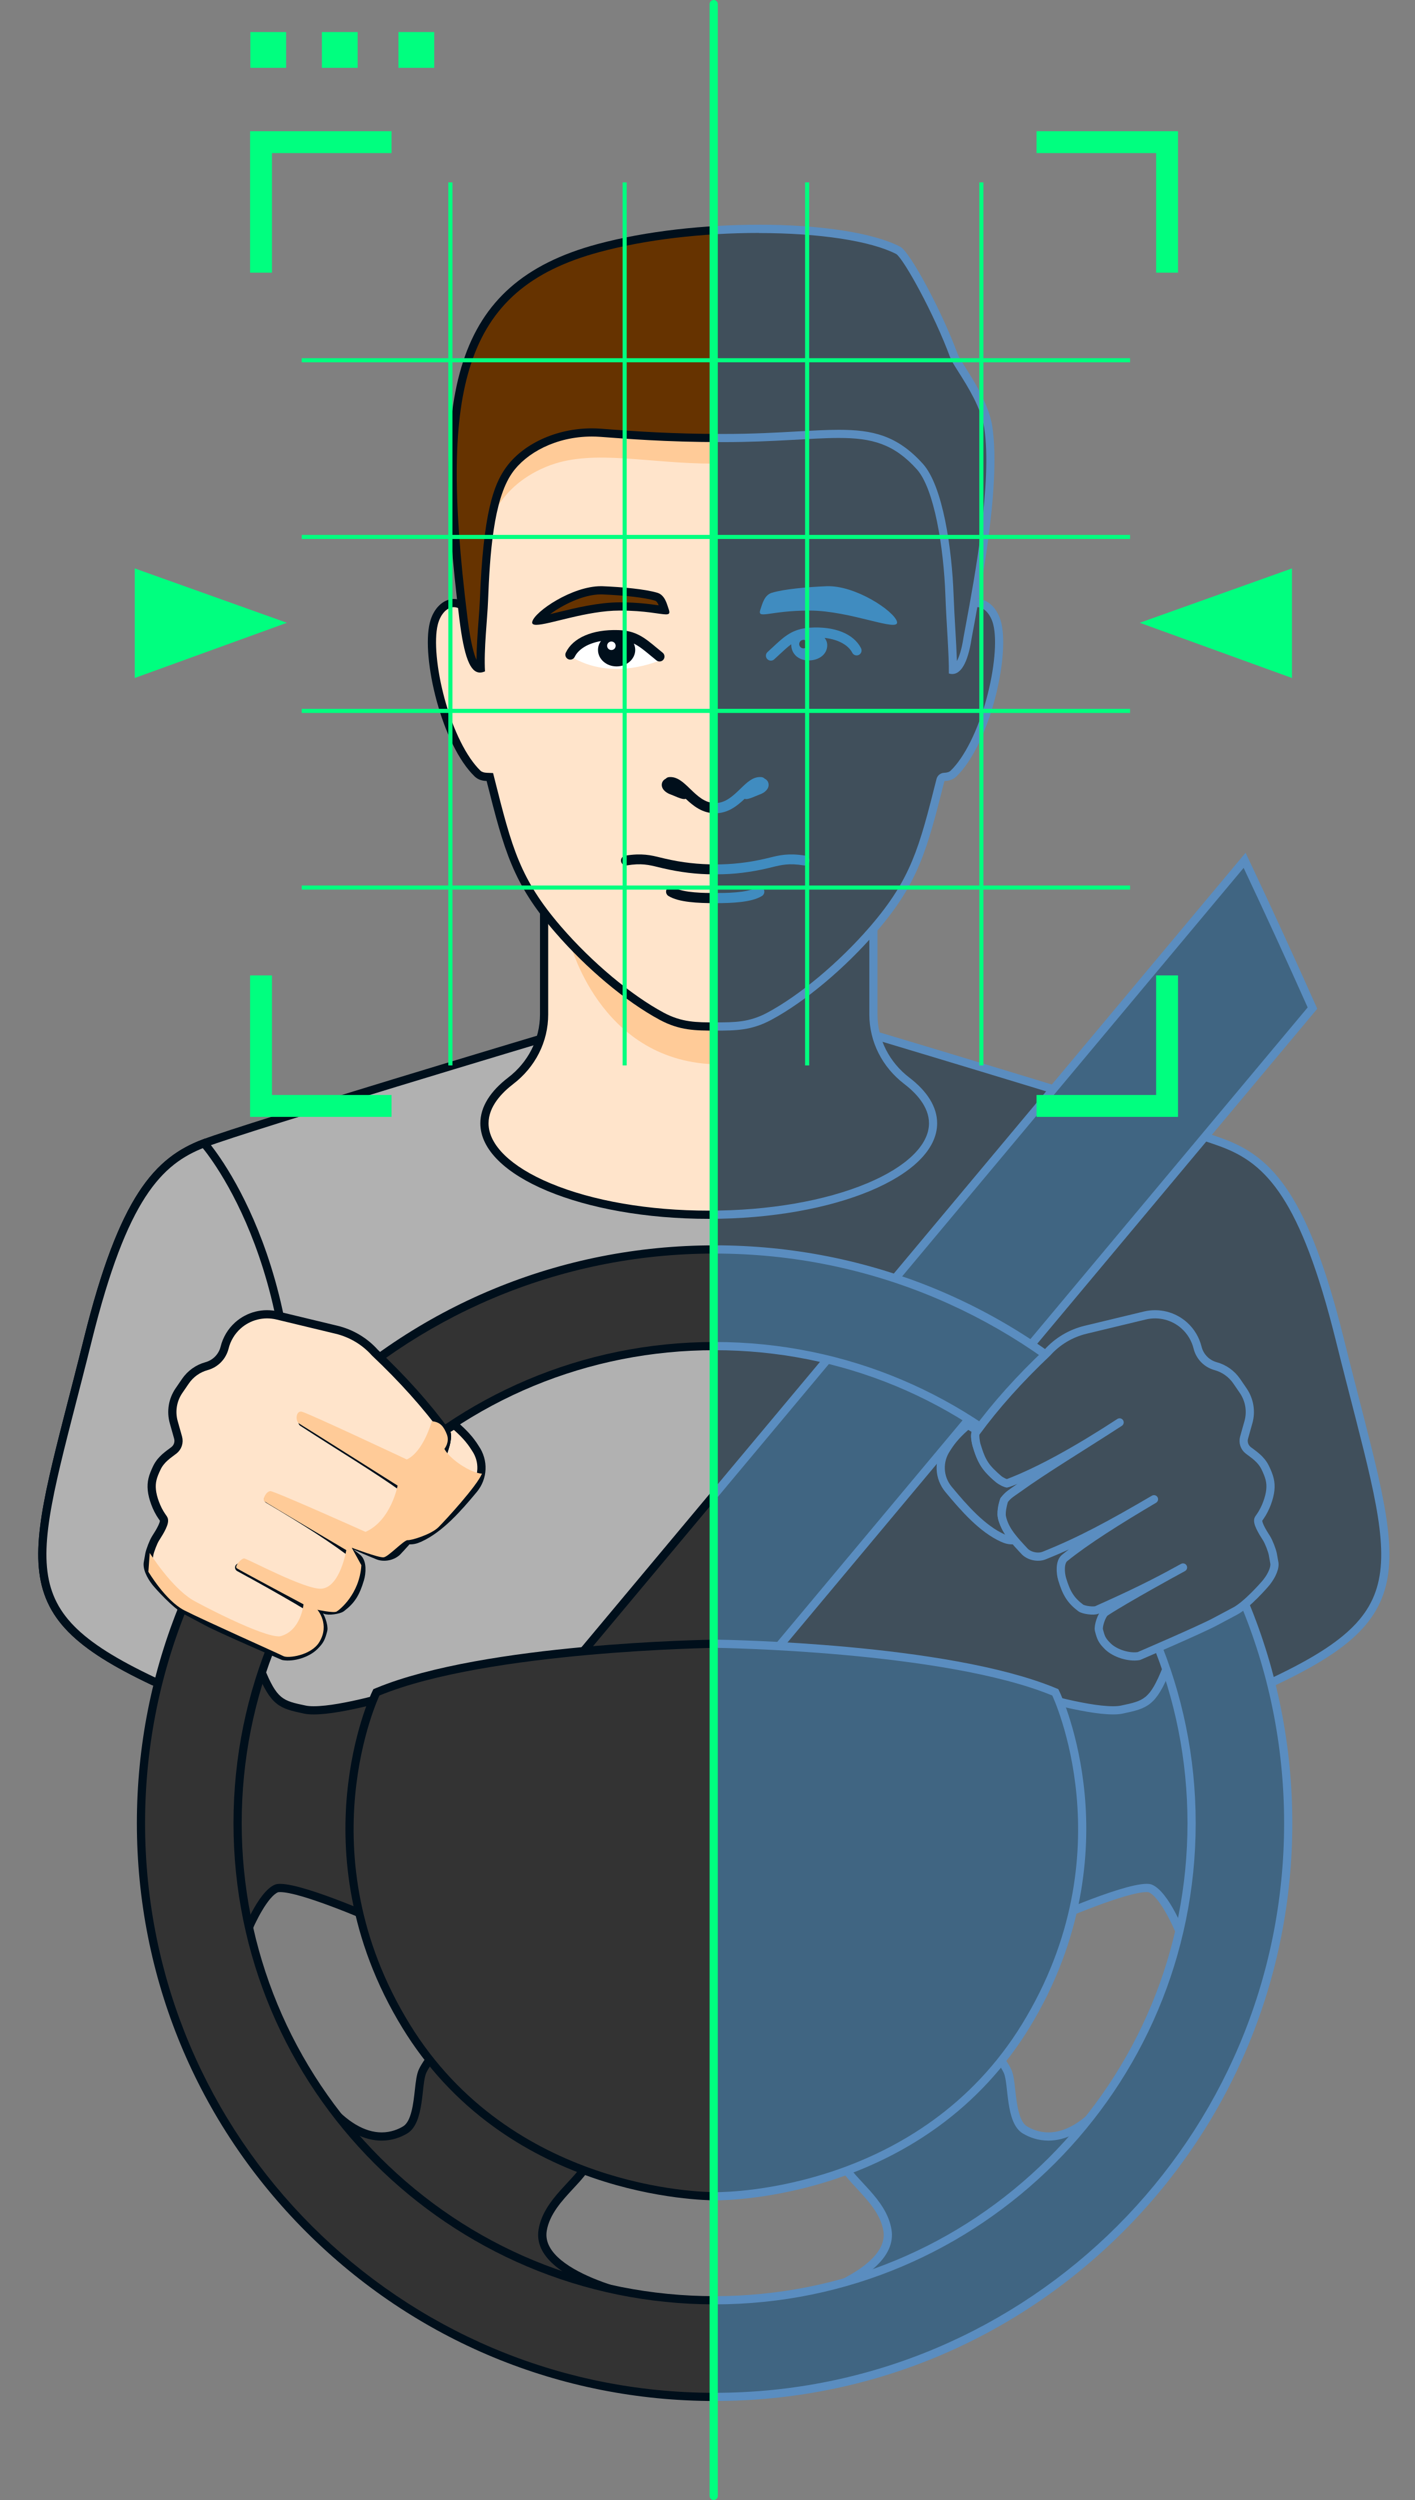 <?xml version="1.0" encoding="UTF-8"?>
<svg xmlns="http://www.w3.org/2000/svg" width="517.55" height="914.21" xmlns:xlink="http://www.w3.org/1999/xlink" viewBox="0 0 517.55 914.21">
  <rect x="0" y="0" width="517.55" height="914.21" fill="#808080" stroke="none"/>
  <defs>
    <style>
      .cls-1, .cls-2, .cls-3, .cls-4 {
        fill: none;
      }

      .cls-2 {
        stroke-width: 1.5px;
      }

      .cls-2, .cls-5, .cls-3, .cls-6, .cls-7 {
        stroke-miterlimit: 10;
      }

      .cls-2, .cls-3, .cls-4 {
        stroke: #00ff7f;
      }

      .cls-8 {
        clip-path: url(#clippath);
      }

      .cls-9 {
        fill: #00ff7f;
      }

      .cls-10 {
        fill: #004a84;
      }

      .cls-11, .cls-12 {
        fill: #001e35;
      }

      .cls-13 {
        fill: #0098ff;
      }

      .cls-14, .cls-15 {
        fill: #000f1b;
      }

      .cls-16, .cls-7 {
        fill: #fff;
      }

      .cls-17, .cls-18 {
        fill: #ffe4cb;
      }

      .cls-19 {
        fill: #ffcb98;
      }

      .cls-20 {
        fill: #630;
      }

      .cls-21 {
        fill: #333;
      }

      .cls-22 {
        fill: #39f;
      }

      .cls-23, .cls-5 {
        mix-blend-mode: multiply;
      }

      .cls-5, .cls-6 {
        fill: #b1b1b1;
      }

      .cls-5, .cls-6, .cls-7, .cls-15, .cls-12, .cls-18, .cls-4 {
        stroke-width: 3px;
      }

      .cls-5, .cls-6, .cls-7, .cls-18 {
        stroke: #000f1b;
      }

      .cls-24 {
        clip-path: url(#clippath-1);
      }

      .cls-25 {
        opacity: .5;
      }

      .cls-3 {
        stroke-width: 8px;
      }

      .cls-15, .cls-12 {
        stroke: #39f;
      }

      .cls-15, .cls-12, .cls-18, .cls-4 {
        stroke-linecap: round;
        stroke-linejoin: round;
      }

      .cls-26 {
        isolation: isolate;
      }
    </style>
    <clipPath id="clippath">
      <polygon class="cls-1" points="261.04 16.56 261.04 882.42 0 882.42 0 11.52 261.04 16.56"/>
    </clipPath>
    <clipPath id="clippath-1">
      <rect class="cls-1" x="260.16" y="71.65" width="257.39" height="811.9"/>
    </clipPath>
  </defs>
  <g class="cls-26">
    <g id="Layer_2" data-name="Layer 2">
      <g id="ART">
        <g>
          <g class="cls-8">
            <g>
              <path class="cls-6" d="M320.63,378.76s110.14,32.96,126.91,39.32c16.77,6.36,29.6,19.81,42.49,71.7,20.39,82.09,31.45,98.77-23.83,124.97l-206.9,83.57-203.31-83.57c-55.28-26.2-44.23-42.88-23.83-124.97,12.89-51.89,25.72-65.34,42.49-71.7s126.91-39.32,126.91-39.32"/>
              <g>
                <path class="cls-17" d="M259.25,444.22c-22.12,0-42.9-3.59-58.5-10.12-15.19-6.35-23.55-14.64-23.55-23.33,0-5.37,3.32-10.74,9.61-15.55,7.76-5.93,12.21-14.77,12.21-24.25v-65.3h120.45v65.3c0,9.48,4.45,18.32,12.21,24.25,6.29,4.81,9.61,10.18,9.61,15.55,0,8.69-8.36,16.97-23.55,23.33-15.6,6.53-36.37,10.12-58.5,10.12Z"/>
                <path class="cls-14" d="M317.97,307.17v63.8c0,9.95,4.66,19.22,12.8,25.44,4.12,3.15,9.02,8.19,9.02,14.36,0,7.93-8.25,15.93-22.63,21.94-15.42,6.45-35.99,10-57.92,10s-42.5-3.55-57.92-10c-14.38-6.01-22.63-14.01-22.63-21.94,0-6.17,4.91-11.21,9.02-14.36,8.13-6.22,12.8-15.49,12.8-25.44v-63.8h117.45m3-3h-123.45v66.8c0,9.09-4.4,17.53-11.62,23.06-6.5,4.97-10.2,10.68-10.2,16.74,0,19.3,37.4,34.94,83.54,34.94s83.54-15.65,83.54-34.94c0-6.07-3.7-11.77-10.2-16.74-7.22-5.52-11.62-13.96-11.62-23.06v-66.8h0Z"/>
              </g>
              <g class="cls-23">
                <path class="cls-19" d="M208.32,344.15s10.59,43.26,52.5,45.02v-41.01l-52.5-4.01Z"/>
              </g>
              <g>
                <path class="cls-17" d="M261.71,375.38c-7.08,0-12.68,0-19.64-3.73-12.06-6.46-26.58-18.62-37.91-31.71-15.43-17.85-18.54-30.17-24.73-54.7l-.27-1.09-1.12-.04c-1.48-.06-2.58-.45-3.35-1.19-12.06-11.62-18.91-43.12-16.04-54.81,1.09-4.46,4.11-7.58,7.34-7.58,.53,0,1.05,.08,1.57,.24l2.05,.64-.11-2.15s-.11-1.95-.13-2.37c-1.72-36.14,7.08-65.42,25.45-84.69,16.12-16.91,38.62-25.48,66.88-25.48s50.76,8.57,66.88,25.48c18.37,19.26,27.17,48.55,25.45,84.69l-.13,2.37-.11,2.15,2.05-.64c.52-.16,1.05-.24,1.57-.24,3.22,0,6.24,3.12,7.34,7.58,2.87,11.69-3.98,43.18-16.04,54.81-.77,.74-1.87,1.13-3.35,1.19l-1.12,.04-.27,1.09c-6.19,24.53-9.29,36.85-24.73,54.7-11.32,13.1-25.85,25.25-37.91,31.71-6.96,3.73-12.55,3.73-19.64,3.73Z"/>
                <path class="cls-14" d="M261.71,108.22c27.83,0,49.97,8.42,65.8,25.02,18.08,18.96,26.73,47.86,25.03,83.57-.02,.41-.04,.81-.07,1.21-.02,.39-.04,.77-.06,1.17l-.21,4.3,4.11-1.29c.37-.12,.75-.18,1.13-.18,2.53,0,4.95,2.65,5.88,6.44,1.4,5.7,.42,16.31-2.49,27.03-3.16,11.61-8.07,21.45-13.13,26.34-.49,.47-1.29,.73-2.37,.77l-2.24,.09-.55,2.18c-6.32,25.06-9.21,36.5-24.41,54.09-11.21,12.97-25.57,24.99-37.48,31.37-6.63,3.55-12.05,3.55-18.93,3.55s-12.3,0-18.93-3.55c-11.91-6.38-26.27-18.4-37.48-31.37-15.2-17.59-18.09-29.02-24.41-54.09l-.55-2.18-2.24-.09c-1.08-.04-1.88-.3-2.37-.77-5.07-4.88-9.98-14.73-13.13-26.34-2.91-10.72-3.89-21.33-2.5-27.03,.93-3.79,3.35-6.44,5.88-6.44,.37,0,.75,.06,1.13,.18l4.1,1.29-.21-4.3c-.02-.39-.04-.77-.06-1.15-.02-.4-.05-.81-.07-1.22-1.7-35.72,6.96-64.62,25.03-83.58,15.83-16.6,37.96-25.02,65.8-25.02m0-3c-63.46,0-97.06,43.88-93.83,111.74,.04,.81,.09,1.58,.13,2.38-.68-.21-1.35-.31-2.02-.31-3.9,0-7.5,3.47-8.79,8.72-3.13,12.77,4.35,44.58,16.46,56.24,1.4,1.35,3.26,1.57,4.33,1.61,6.44,25.54,9.58,37.43,25.05,55.32,11.28,13.05,25.8,25.34,38.33,32.05,7.19,3.86,13.02,3.91,20.34,3.91s13.15-.05,20.34-3.91c12.53-6.72,27.05-19,38.33-32.05,15.46-17.89,18.6-29.77,25.05-55.32,1.08-.04,2.93-.26,4.33-1.61,12.11-11.67,19.59-43.48,16.46-56.24-1.29-5.26-4.89-8.72-8.79-8.72-.67,0-1.35,.1-2.02,.31,.04-.8,.09-1.57,.13-2.38,3.23-67.86-30.37-111.74-93.83-111.74h0Z"/>
              </g>
              <path class="cls-16" d="M241.8,241.29s-17.81,8.31-33.26-1.39c0,0,5.68-9.77,19.96-7.41,9.29,3.19,13.3,8.8,13.3,8.8Z"/>
              <g>
                <g>
                  <path class="cls-20" d="M196.5,226.98c2.26-3.26,13.69-11.12,23.26-11.12,.21,0,.43,0,.64,.01,8.53,.35,15.85,1.21,19.58,2.32,1.72,.51,2.39,2.58,2.93,4.25,.08,.25,.16,.49,.23,.71-.6-.05-1.44-.17-2.43-.31-2.98-.43-7.48-1.07-14.05-1.07-7.64,0-16.05,2.06-22.2,3.57-3.37,.83-6.31,1.55-7.95,1.64Z"/>
                  <path class="cls-14" d="M219.76,214.36v3c.19,0,.38,0,.57,.01,8.41,.34,15.6,1.18,19.21,2.26,.59,.17,1.01,.83,1.38,1.73h-.01c-3.02-.43-7.58-1.09-14.26-1.09-7.82,0-16.33,2.09-22.55,3.61-.99,.24-1.97,.48-2.89,.7,4.43-3.27,12.06-7.22,18.56-7.22v-3m0,0c-10.5,0-24.15,9.24-25.09,12.98-.21,.82,.35,1.15,1.49,1.15,4.56,0,18.44-5.22,30.48-5.22,9.55,0,14.77,1.4,16.94,1.4,1.26,0,1.5-.47,.98-1.94-.66-1.87-1.35-5.14-4.18-5.98-4.5-1.33-12.87-2.09-19.94-2.38-.23,0-.46-.01-.7-.01h0Z"/>
                </g>
                <path class="cls-7" d="M278.17,222.73c-1.41,4.02,2.87,.54,17.93,.54s33.01,8.17,31.98,4.07c-.96-3.82-15.2-13.4-25.78-12.97-7.07,.29-15.44,1.04-19.94,2.38-2.83,.84-3.52,4.11-4.18,5.98Z"/>
                <path class="cls-14" d="M242.39,238.69c-.79-.64-1.52-1.24-2.22-1.82-4.39-3.65-7.56-6.28-14.06-6.46-9.42-.29-16.57,2.82-19.15,8.23-.43,.9-.05,1.97,.85,2.4,.9,.43,1.98,.05,2.4-.85,1.13-2.36,4.17-4.81,9.58-5.77-.67,.94-1.07,2.04-1.07,3.23,0,3.34,3.05,6.05,6.81,6.05s6.81-2.71,6.81-6.05c0-.82-.19-1.6-.52-2.31,1.96,.95,3.72,2.38,6.03,4.3,.7,.58,1.45,1.2,2.26,1.85,.33,.27,.73,.4,1.13,.4,.53,0,1.05-.23,1.41-.67,.62-.77,.5-1.91-.27-2.54Z"/>
                <circle class="cls-16" cx="223.62" cy="236.15" r="1.56"/>
                <path class="cls-7" d="M314.94,237.05c-2.7-5.32-9.74-8.12-18.82-7.51-6.28,.43-9.24,3.19-13.34,7.01-.64,.6-1.32,1.23-2.05,1.89-.74,.67-.79,1.81-.12,2.55,.36,.39,.85,.59,1.34,.59,.43,0,.87-.15,1.21-.46,.75-.68,1.44-1.32,2.09-1.93,1.58-1.47,2.87-2.66,4.17-3.6,0,.05-.01,.09-.01,.14,0,3.34,2.59,5.78,6.35,5.78s6.81-2.22,6.81-5.56c0-1.06-.37-1.95-.97-2.69,5.63,.64,8.9,3.03,10.12,5.43,.45,.89,1.53,1.23,2.42,.79,.89-.45,1.24-1.54,.79-2.43Z"/>
                <path class="cls-14" d="M294.57,312.9c-6.1-.99-9.46-.17-13.02,.71l-1.5,.36c-6.38,1.5-12.45,2.15-18.43,2.14h-.01s-.01,0-.02,0c-6.11-.03-12.05-.65-18.43-2.14l-1.5-.36c-3.56-.88-6.93-1.7-13.02-.71-.98,.16-1.65,1.08-1.49,2.07,.16,.99,1.09,1.67,2.07,1.49,5.38-.88,8.11-.2,11.58,.65l1.54,.37c6.42,1.5,12.52,2.24,18.6,2.24,.22,0,.44,0,.66,0,.22,0,.44,0,.66,0,6.08,0,12.18-.73,18.6-2.24l1.54-.37c3.47-.85,6.2-1.53,11.58-.65,.99,.18,1.91-.5,2.07-1.49,.16-.98-.51-1.91-1.49-2.07Z"/>
                <path class="cls-14" d="M279.31,325.1c-.54-.87-1.68-1.15-2.55-.61-3.38,2.07-11.63,2.07-15.16,2.07s-11.78,0-15.16-2.07c-.87-.53-2.02-.26-2.55,.61-.54,.87-.26,2.01,.61,2.55,3.76,2.3,10.75,2.62,17.09,2.62s13.33-.31,17.09-2.62c.87-.53,1.15-1.68,.61-2.55Z"/>
                <path class="cls-14" d="M280.99,286.1c-.25-.62-.71-1.08-1.33-1.37-.31-.31-.72-.53-1.19-.56-3.06-.27-5.31,2-7.74,4.35-2.63,2.53-5.35,5.15-9.13,5.15s-6.5-2.62-9.13-5.15c-2.43-2.35-4.74-4.61-7.74-4.35-.49,.03-.91,.26-1.22,.59-.6,.29-1.06,.75-1.3,1.35-.25,.64-.23,1.35,.08,2.01,.47,1.03,1.61,1.92,3.11,2.44,.35,.12,.82,.32,1.31,.53,1.62,.69,2.7,1.12,3.6,1.12,.18,0,.34-.06,.51-.1,2.7,2.55,6.05,5.29,10.77,5.29s8.07-2.74,10.77-5.29c.17,.04,.33,.1,.51,.1,.9,0,1.98-.44,3.6-1.12,.49-.21,.96-.41,1.31-.53,1.51-.52,2.64-1.41,3.11-2.44,.3-.66,.33-1.38,.07-2.02Z"/>
                <path class="cls-7" d="M295.44,235.54c0,.86-.7,1.56-1.56,1.56s-1.56-.7-1.56-1.56,.7-1.56,1.56-1.56,1.56,.7,1.56,1.56Z"/>
              </g>
              <g class="cls-23">
                <path class="cls-19" d="M178.51,193.5s2.81-16.03,22.95-23.46c16.18-5.78,35.67-.5,59.45-.5v-16.35h-82.4v40.31Z"/>
              </g>
              <g>
                <path class="cls-20" d="M348.56,245.03c-.02-4.09-.32-9.33-.64-14.84-.24-4.11-.48-8.36-.63-12.41-.65-18.18-4.26-39.81-10.86-47.12-9.01-9.99-17.69-11.94-29.66-11.94-4.39,0-9.26,.27-14.91,.59-7.73,.43-16.48,.93-27.23,.93-19.17,0-32.56-1-41.42-1.66-1.29-.1-2.49-.19-3.61-.27-1.05-.07-2.11-.11-3.16-.11-12.62,0-24.58,5.55-30.48,14.13-6.68,9.72-8.26,28.54-8.96,47.44-.08,2.06-.27,4.66-.48,7.42-.42,5.63-.9,11.97-.7,17.29-.1,.01-.19,.02-.28,.02h0c-2.51,0-4.54-6.15-6.05-18.27-5.64-45.43-5.25-73.39,1.31-93.48,7.18-22,22.01-34.95,48.08-41.97,16.84-4.54,37.68-7.03,58.69-7.03,22.4,0,41.47,2.95,50.99,7.89,2.71,1.41,13.99,21.34,20.32,38.49,.42,1.15,1.5,2.85,2.98,5.19,3.36,5.33,8.45,13.38,9.6,21.06,2.99,19.92-3.58,55.37-6.75,72.4-.32,1.74-.61,3.28-.84,4.59-1.09,7.08-3.07,11.39-5.33,11.68Z"/>
                <path class="cls-14" d="M277.59,85.22c22.13,0,40.91,2.87,50.25,7.69,2.81,2.01,13.75,21.69,19.66,37.7,.48,1.3,1.59,3.05,3.12,5.47,3.3,5.22,8.28,13.11,9.39,20.48,2.95,19.67-3.59,54.95-6.74,71.9-.32,1.74-.61,3.29-.85,4.6v.07c-.7,4.45-1.61,7.09-2.42,8.59-.11-3.49-.34-7.49-.58-11.65-.24-4.1-.48-8.34-.63-12.38-.61-17.1-3.92-39.96-11.24-48.08-9.38-10.4-18.38-12.44-30.77-12.44-4.43,0-9.33,.28-14.99,.59-7.71,.43-16.44,.93-27.15,.93-19.11,0-32.47-1-41.31-1.66-1.29-.1-2.49-.19-3.61-.27-1.08-.08-2.18-.12-3.26-.12-13.1,0-25.55,5.8-31.72,14.78-4.08,5.93-8.02,15.88-9.23,48.23-.08,2.03-.27,4.62-.48,7.37-.34,4.59-.72,9.65-.75,14.28-.9-1.93-2.15-6.15-3.29-15.32-5.61-45.2-5.24-72.96,1.25-92.83,7.01-21.47,21.52-34.11,47.05-40.99,16.72-4.5,37.42-6.98,58.3-6.98m0-3c-19.74,0-41.24,2.28-59.08,7.08-53.4,14.38-60.75,54.46-50.49,137.09,1.73,13.9,3.95,19.59,7.54,19.59,.57,0,1.18-.15,1.83-.43-.47-8.04,.88-19.27,1.12-25.75,.64-16.97,1.97-36.86,8.7-46.65,5.15-7.5,16.19-13.48,29.25-13.48,1.01,0,2.02,.04,3.05,.11,9,.64,23.18,1.93,45.13,1.93,18.76,0,31.91-1.52,42.14-1.52,12.12,0,20.14,2.13,28.54,11.45,6.39,7.08,9.84,28.51,10.47,46.17,.36,10.12,1.35,21.49,1.26,28.51,.42,.13,.84,.2,1.25,.2,3.05,0,5.66-3.81,7.06-12.93,2.54-14.13,10.94-55.26,7.6-77.48-1.69-11.27-11.38-23.09-12.66-26.55-5.8-15.73-17.44-37.44-21.04-39.3-10.15-5.26-29.83-8.05-51.68-8.05h0Z"/>
              </g>
              <path class="cls-5" d="M55.98,614.74c-55.28-26.2-44.23-42.88-23.83-124.97,12.89-51.89,25.72-65.34,42.49-71.7,0,0,38.59,43.32,31.1,129.19s-49.75,67.48-49.75,67.48Z"/>
              <g>
                <path class="cls-21" d="M259.3,631.74c-20.91-.65-42.64-1.25-64.58-1.78l-3.11-.08L455.23,314.61l1,2.12c7.95,16.85,15.83,34.03,23.43,51.06l.38,.86-220.01,263.11-.73-.02Z"/>
                <path class="cls-14" d="M454.87,317.37c8.08,17.13,15.87,34.13,23.42,51.03l-218.94,261.84c-21.04-.66-42.58-1.25-64.59-1.78L454.87,317.37m.71-5.53l-3.01,3.6L192.46,626.53l-3.99,4.77,6.22,.15c21.95,.53,43.67,1.13,64.57,1.78l1.46,.05,.94-1.12,218.94-261.84,1.2-1.44-.76-1.71c-7.61-17.04-15.49-34.23-23.45-51.09l-2-4.25h0Z"/>
              </g>
              <g>
                <g>
                  <path class="cls-21" d="M432.13,707.92c-1.57-4.16-6.68-15.39-11.36-17.35-.16-.07-.55-.18-1.35-.18-9.14,0-38.68,13.31-38.98,13.45l-2.01,.91-4.1-86.07,2.04,.62c.2,.06,20.24,6.14,30.76,6.14,1.27,0,2.35-.09,3.2-.27,8.68-1.82,11.3-2.37,16.39-14.95l1.05-2.6,1.58,2.32c.43,.63,10.53,15.82,11.86,46.15,1.32,30.19-6.18,51.6-6.25,51.81l-1.37,3.85-1.44-3.82Z"/>
                  <path class="cls-14" d="M428.1,610.78s10.28,15.12,11.6,45.37c1.32,30.25-6.17,51.24-6.17,51.24,0,0-5.87-15.56-12.19-18.21-.48-.2-1.14-.3-1.93-.3-9.57,0-39.59,13.58-39.59,13.58l-3.89-81.74s20.33,6.21,31.19,6.21c1.33,0,2.51-.09,3.5-.3,9.1-1.91,12.19-2.79,17.47-15.86m-.68-6.33l-2.11,5.21c-4.79,11.84-6.81,12.26-15.31,14.05-.75,.16-1.72,.24-2.89,.24-10.29,0-30.12-6.02-30.32-6.08l-4.08-1.24,.2,4.26,3.89,81.74,.21,4.41,4.02-1.82c8.19-3.7,31.04-13.31,38.35-13.31,.57,0,.79,.07,.79,.07,3.51,1.47,8.27,10.53,10.52,16.49l2.89,7.65,2.75-7.7c.31-.88,7.67-21.9,6.34-52.38-1.34-30.74-11.68-46.28-12.12-46.92l-3.16-4.65h0Z"/>
                </g>
                <g>
                  <path class="cls-21" d="M282.98,843.9c.11-.03,11.49-2.57,22.3-7.48,9.62-4.36,20.77-11.52,19.29-20.84-1.05-6.58-5.88-11.77-10.13-16.35-2.75-2.96-5.35-5.75-6.52-8.56-.72-1.72-2.22-5.31,25.78-23.99,13.37-8.92,27.25-17.12,27.39-17.2l.99-.59,.82,.81c.15,.14,3.62,3.58,5.54,7.56,.76,1.57,1.05,4.16,1.38,7.16,.6,5.45,1.35,12.22,5.01,14.43,1.83,1.11,4.82,2.43,8.62,2.43,6.77,0,13.57-4.01,20.22-11.91l4.64-5.51-2.05,6.9c-.25,.86-6.66,21.25-44.18,47.24-37.43,25.92-78.27,28.83-78.68,28.86l-.42-2.96Z"/>
                  <path class="cls-14" d="M361.85,750.77s3.41,3.35,5.25,7.15c1.94,4.01,.53,18.34,6.97,22.22,2.46,1.49,5.66,2.64,9.4,2.64,6.02,0,13.42-3,21.37-12.44,0,0-6.07,20.45-43.59,46.43-37.52,25.98-77.92,28.59-77.92,28.59,0,0,45.92-10.15,42.75-30.02-1.82-11.41-13.96-18.58-16.76-25.25-2.79-6.68,52.55-39.32,52.55-39.32m.46-3.75l-1.99,1.17c-.14,.08-14.06,8.31-27.46,17.25-7.92,5.28-14.13,9.79-18.45,13.4-6.98,5.82-9.18,9.3-7.88,12.42,1.28,3.06,3.97,5.95,6.81,9.01,4.11,4.42,8.77,9.43,9.75,15.56,1.34,8.39-9.3,15.1-18.46,19.25-10.67,4.84-21.86,7.34-21.97,7.36l.84,5.92c1.68-.11,41.67-2.97,79.44-29.12,37.95-26.28,44.5-47.17,44.76-48.04l4.1-13.81-9.27,11.02c-6.26,7.44-12.85,11.37-19.07,11.37-3.46,0-6.17-1.2-7.84-2.21-3.02-1.83-3.76-8.46-4.3-13.31-.36-3.27-.65-5.85-1.52-7.65-2.04-4.21-5.69-7.82-5.84-7.98l-1.64-1.62h0Z"/>
                </g>
                <g>
                  <path class="cls-21" d="M240.37,844.41c-.42,0-41.95-.45-79.41-26.4-37.52-25.98-43.92-46.38-44.18-47.24l-2.05-6.9,4.64,5.51c6.65,7.9,13.45,11.91,20.22,11.91,3.8,0,6.79-1.32,8.62-2.43,3.66-2.21,4.41-8.99,5.01-14.43,.33-3,.62-5.6,1.38-7.16,1.93-3.98,5.4-7.42,5.54-7.56l.82-.81,.99,.59c.14,.08,14.02,8.29,27.39,17.2,28,18.68,26.5,22.27,25.78,23.99-1.18,2.81-3.77,5.61-6.52,8.56-4.26,4.58-9.08,9.77-10.13,16.35-.82,5.12,1.92,12.68,19.57,19.6,10.97,4.3,22.47,6.23,22.58,6.25l-.25,2.98Z"/>
                  <path class="cls-14" d="M161.19,750.77s55.34,32.64,52.55,39.32c-2.79,6.68-14.93,13.84-16.76,25.25-3.17,19.86,43.39,27.56,43.39,27.56,0,0-41.05-.15-78.57-26.13-37.52-25.98-43.59-46.43-43.59-46.43,7.94,9.44,15.35,12.44,21.37,12.44,3.73,0,6.93-1.15,9.4-2.64,6.44-3.89,5.02-18.22,6.97-22.22,1.84-3.79,5.25-7.15,5.25-7.15m-.46-3.76l-1.64,1.62c-.15,.15-3.8,3.77-5.84,7.98-.87,1.8-1.16,4.38-1.52,7.65-.54,4.85-1.27,11.49-4.3,13.31-1.67,1.01-4.39,2.21-7.84,2.21-6.22,0-12.81-3.93-19.07-11.37l-9.27-11.02,4.1,13.81c.26,.88,6.81,21.76,44.76,48.04,37.85,26.21,78.55,26.66,80.26,26.67l.5-5.96c-.11-.02-11.53-1.94-22.35-6.19-9.2-3.61-19.88-9.66-18.56-17.93,.98-6.13,5.64-11.14,9.75-15.56,2.84-3.06,5.53-5.95,6.81-9.01,1.31-3.12-.9-6.6-7.88-12.42-4.32-3.61-10.53-8.11-18.45-13.4-13.4-8.94-27.32-17.16-27.46-17.25l-1.99-1.17h0Z"/>
                </g>
                <g>
                  <path class="cls-21" d="M86.93,707.9c-.08-.21-7.57-21.62-6.25-51.81,1.33-30.32,11.43-45.51,11.86-46.15l1.58-2.32,1.05,2.6c5.09,12.58,7.71,13.13,16.39,14.95,.85,.18,1.92,.27,3.2,.27,10.52,0,30.56-6.08,30.76-6.14l2.04-.62-4.1,86.07-2.01-.91c-.3-.13-29.84-13.45-38.97-13.45-.8,0-1.19,.11-1.35,.18-4.69,1.96-9.79,13.19-11.36,17.35l-1.44,3.82-1.37-3.85Z"/>
                  <path class="cls-14" d="M93.78,610.78c5.29,13.07,8.37,13.95,17.47,15.86,.99,.21,2.18,.3,3.5,.3,10.87,0,31.19-6.21,31.19-6.21l-3.89,81.74s-30.02-13.58-39.59-13.58c-.79,0-1.45,.09-1.93,.3-6.31,2.64-12.19,18.21-12.19,18.21,0,0-7.49-21-6.17-51.24s11.6-45.37,11.6-45.37m.68-6.33l-3.16,4.65c-.44,.65-10.77,16.18-12.12,46.92-1.33,30.48,6.02,51.5,6.34,52.38l2.75,7.7,2.89-7.65c2.25-5.96,7.01-15.02,10.54-16.5h0s.23-.06,.77-.06c7.32,0,30.17,9.61,38.36,13.31l4.02,1.82,.21-4.41,3.89-81.74,.2-4.26-4.08,1.24c-.2,.06-20.03,6.08-30.32,6.08-1.17,0-2.14-.08-2.89-.24-8.5-1.78-10.52-2.21-15.31-14.05l-2.11-5.21h0Z"/>
                </g>
                <g>
                  <path class="cls-21" d="M261.57,803.13c-2.1,0-21.22-.23-44.25-8.16-29.96-10.31-53.09-28.49-68.77-54.02-20.06-32.68-22.03-63.97-20.15-84.46,2.04-22.22,8.74-36.51,9.02-37.11l.25-.52,.53-.22c16.58-6.84,42.44-11.87,76.83-14.96,25.57-2.29,46.56-2.59,46.77-2.59,.25,0,21.24,.3,46.81,2.59,34.4,3.09,60.25,8.12,76.83,14.96l.53,.22,.25,.52c.28,.6,6.98,14.88,9.02,37.11,1.88,20.49-.09,51.78-20.15,84.46-15.68,25.54-38.82,43.71-68.77,54.03-23.03,7.93-42.13,8.16-44.24,8.16h-.52Z"/>
                  <path class="cls-14" d="M261.83,602.58s83.39,1.09,123.05,17.44c0,0,27.37,57.55-11.05,120.14-37.09,60.42-106.95,61.47-111.74,61.47-.17,0-.26,0-.26,0,0,0-.09,0-.26,0-4.8,0-74.64-1.05-111.74-61.47-38.42-62.59-11.05-120.14-11.05-120.14,39.65-16.35,123.05-17.44,123.05-17.44m0-3h-.04c-3.43,.05-84.43,1.29-124.15,17.67l-1.07,.44-.5,1.04c-.29,.61-7.1,15.13-9.16,37.61-1.9,20.72,.08,52.35,20.37,85.38,8.69,14.16,19.87,26.26,33.23,35.95,10.77,7.82,23,14.12,36.33,18.71,23.26,8.01,42.61,8.24,44.73,8.24h.52c2.13,0,21.47-.23,44.73-8.24,13.33-4.59,25.56-10.88,36.33-18.71,13.35-9.69,24.53-21.79,33.23-35.95,20.28-33.03,22.27-64.67,20.37-85.38-2.07-22.48-8.87-37.01-9.16-37.61l-.5-1.04-1.07-.44c-39.73-16.38-120.72-17.62-124.15-17.67h-.04Z"/>
                </g>
                <g>
                  <path class="cls-21" d="M261.37,876.5c-56.02,0-108.71-21.83-148.37-61.45-39.6-39.63-61.42-92.31-61.44-148.35,.02-56.05,21.84-108.74,61.44-148.35,39.67-39.63,92.37-61.46,148.37-61.46s108.68,21.83,148.35,61.45c39.61,39.64,61.44,92.32,61.46,148.35-.02,56.02-21.85,108.7-61.46,148.35-39.66,39.62-92.34,61.44-148.35,61.45h0Zm0-384.26c-46.57,0-90.39,18.15-123.38,51.1-32.93,32.94-51.07,76.75-51.09,123.36,.02,46.6,18.16,90.41,51.09,123.36,32.98,32.94,76.8,51.09,123.38,51.1,46.57,0,90.38-18.15,123.36-51.1,32.94-32.97,51.09-76.77,51.11-123.36-.02-46.59-18.17-90.4-51.11-123.36-32.98-32.95-76.79-51.1-123.36-51.1Z"/>
                  <path class="cls-14" d="M261.37,458.4c57.57,0,109.53,23.3,147.29,61.02,37.72,37.74,61,89.71,61.02,147.29-.02,57.58-23.3,109.54-61.02,147.29-37.76,37.72-89.72,61-147.29,61.01-57.59,0-109.55-23.29-147.31-61.01-37.73-37.75-60.98-89.7-61-147.29,.02-57.58,23.27-109.55,61-147.29,37.76-37.72,89.72-61.02,147.31-61.02m0,384.26c48.63,0,92.52-19.67,124.42-51.54,31.86-31.89,51.53-75.77,51.55-124.42-.02-48.64-19.69-92.54-51.55-124.42-31.89-31.86-75.79-51.54-124.42-51.54s-92.54,19.68-124.44,51.54c-31.87,31.88-51.51,75.78-51.53,124.42,.02,48.64,19.66,92.53,51.53,124.42,31.9,31.86,75.79,51.53,124.44,51.54m0-387.26c-56.41,0-109.48,21.98-149.43,61.89-39.89,39.9-61.86,92.97-61.88,149.41,.02,56.44,21.99,109.5,61.88,149.41,39.95,39.9,93.02,61.88,149.43,61.89,56.41,0,109.47-21.99,149.41-61.89,39.9-39.93,61.88-92.99,61.9-149.41-.02-56.43-22-109.49-61.9-149.41-39.95-39.92-93.01-61.9-149.41-61.9h0Zm0,384.26c-46.18,0-89.62-18-122.32-50.66-32.65-32.67-50.63-76.1-50.65-122.3,.02-46.21,18-89.64,50.65-122.3,32.7-32.67,76.15-50.66,122.32-50.66s89.59,17.99,122.3,50.66c32.66,32.68,50.65,76.11,50.67,122.3-.02,46.18-18.01,89.61-50.67,122.3-32.69,32.66-76.13,50.65-122.29,50.66h0Z"/>
                </g>
              </g>
              <g>
                <path class="cls-18" d="M152.93,548.61s-.67-.86-1.78-1.88c-1.11-1.03-21.9-14.99-21.9-14.99,0,0,17.08,9.14,22.7,10.71,3.03-1.18,8.22-5.13,10.54-12.44,.25-.79,.82-2.69,.94-3.8,.22-1.72-.02-2.24-.7-3.11,0,0,1.76-1.09,3.45-2.06,3.27,2.8,5.64,5.27,7.67,8.56,3.2,4.64,2.99,10.7-.63,15.05-5.74,6.91-12.29,14.36-19.74,17.75-1.59,.72-2.69,.94-4.37,.82,2-2.5,3.18-4.2,4.35-7.46,.87-2.45,0-5.63-.51-7.15Z"/>
                <path class="cls-18" d="M163.22,523.83c-7.26-9.95-16.04-19.67-26.1-29.19-3.71-4.15-8.59-7.06-14-8.37l-21.69-5.22c-5.12-1.23-10.52,.14-14.44,3.66h0c-2.39,2.15-4.07,4.97-4.84,8.08h0c-.81,3.29-3.33,5.88-6.59,6.78h0c-3.15,.86-5.88,2.81-7.73,5.5l-2.39,3.49c-2.3,3.37-3,7.58-1.89,11.51l1.59,5.65c.48,1.71-.13,3.55-1.54,4.64h0c-1.98,1.53-4.66,3.16-6.2,6.33-1.54,3.18-2.15,5.3-1.87,8.14s1.68,6.8,3.67,9.66l.6,.86c.82,1.18-1.21,4.58-2.92,7.23-.75,1.16-2.02,4.43-2.26,5.79l-.59,3.35c-.2,2.4,1.74,5.62,3.54,7.64,0,0,6.42,7.43,10.8,9.76l7.44,3.96c5.42,2.89,27.84,12.52,27.84,12.52,3.63,.61,8.73-1.01,11.34-3.59,2.11-2.09,2.49-3.02,3.24-5.92,.37-1.43-1.08-5.72-2.31-6.54-6.75-4.5-28.21-16.28-28.45-16.36,10.58,5.92,19.86,10.34,31.47,15.51,1.13,.56,4.94,.04,5.95-.72,3.63-2.75,5.22-5.29,6.78-10.51,.68-2.27,.95-6.26-.89-7.75-7.85-6.37-19.64-13.76-32.69-21.48,15.92,9.31,26.84,15.25,40.2,20.6,2.28,.91,5.51,.2,7.18-1.61,3.69-3.99,7.23-7.61,8.24-12.54,.44-2.14-.83-6.12-.83-6.12-1.39-1.94-3.09-2.84-5.03-4.24-9.7-7-23.08-15.03-37.19-24.19,15.03,9.82,29.31,17.83,40.91,22.21,.73,.25,2.76-.95,3.35-1.46,4.71-4.14,6.09-5.85,8.09-12.55,.24-.81,.77-3.88,.21-4.52Z"/>
              </g>
              <g class="cls-23">
                <path class="cls-19" d="M157.92,519.74s-2.98,11.1-9.14,13.96c0,0-36.22-17.04-38.42-17.48-2.2-.44-2.42,3.52-.88,4.4s35.95,22.63,35.95,22.63c0,0-2.35,12.74-11.73,16.93,0,0-33.24-14.9-34.78-14.9s-3.08,3.08-2.2,3.74c.88,.66,29.94,17.83,29.94,17.83,0,0-2.23,13.52-9.05,14.1-5.87,.5-27.22-11.06-28.32-11.06s-3.59,2.91-2.71,3.57,24.44,13.21,24.44,13.21c0,0-.95,9.87-8.66,11.71-6.39,.44-30.48-12.42-31.85-13.25-8.03-4.85-15.74-17.25-15.74-17.25l-.5,6.87s6.25,10.55,13.07,14.08c6.83,3.52,34.69,15.92,36.33,16.79,1.63,.87,10.06-.21,13.08-5.08,4.05-6.52-.66-11.89-.66-11.89,0,0,5.94,1.32,7.05,.66,1.1-.66,8.37-6.39,9.03-16.95l-3.52-6.39s9.91,3.74,11.67,3.52c1.76-.22,7.45-6.39,8.79-6.28s8.6-2.09,11.25-4.73,14.16-15.19,15.92-19.6c-4.02-.17-11.73-5.19-13.74-9.05,0,0,2.01-2.4,.91-5.26-1.1-2.86-2.42-4.62-5.5-4.84Z"/>
              </g>
            </g>
          </g>
          <g class="cls-25">
            <g class="cls-24">
              <g>
                <path class="cls-12" d="M320.63,378.76s110.14,32.96,126.91,39.32c16.77,6.36,29.6,19.81,42.49,71.7,20.39,82.09,31.45,98.77-23.83,124.97l-206.9,83.57-203.31-83.57c-55.28-26.2-44.23-42.88-23.83-124.97,12.89-51.89,25.72-65.34,42.49-71.7s126.91-39.32,126.91-39.32"/>
                <g>
                  <path class="cls-11" d="M259.25,444.22c-22.12,0-42.9-3.59-58.5-10.12-15.19-6.35-23.55-14.64-23.55-23.33,0-5.37,3.32-10.74,9.61-15.55,7.76-5.93,12.21-14.77,12.21-24.25v-65.3h120.45v65.3c0,9.48,4.45,18.32,12.21,24.25,6.29,4.81,9.61,10.18,9.61,15.55,0,8.69-8.36,16.97-23.55,23.33-15.6,6.53-36.37,10.12-58.5,10.12Z"/>
                  <path class="cls-22" d="M317.97,307.17v63.8c0,9.95,4.66,19.22,12.8,25.44,4.12,3.15,9.02,8.19,9.02,14.36,0,7.93-8.25,15.93-22.63,21.94-15.42,6.45-35.99,10-57.92,10s-42.5-3.55-57.92-10c-14.38-6.01-22.63-14.01-22.63-21.94,0-6.17,4.91-11.21,9.02-14.36,8.13-6.22,12.8-15.49,12.8-25.44v-63.8h117.45m3-3h-123.45v66.8c0,9.09-4.4,17.53-11.62,23.06-6.5,4.97-10.2,10.68-10.2,16.74,0,19.3,37.4,34.94,83.54,34.94s83.54-15.65,83.54-34.94c0-6.07-3.7-11.77-10.2-16.74-7.22-5.52-11.62-13.96-11.62-23.06v-66.8h0Z"/>
                </g>
                <g>
                  <g>
                    <path class="cls-11" d="M261.71,375.38c-7.08,0-12.68,0-19.64-3.73-12.06-6.46-26.58-18.62-37.91-31.71-15.43-17.85-18.54-30.17-24.73-54.7-.16-.65-.73-1.11-1.4-1.13-1.48-.06-2.58-.45-3.35-1.19-12.06-11.62-18.91-43.12-16.04-54.81,1.09-4.46,4.11-7.58,7.34-7.58,.53,0,1.05,.08,1.57,.24,.15,.05,.3,.07,.45,.07,.33,0,.65-.11,.92-.31,.39-.3,.6-.77,.58-1.26,0,0-.11-1.95-.13-2.37-1.72-36.14,7.08-65.42,25.45-84.69,16.12-16.91,38.62-25.48,66.88-25.48s50.76,8.57,66.88,25.48c18.37,19.26,27.17,48.55,25.45,84.69l-.13,2.37c-.02,.49,.19,.96,.58,1.26,.27,.21,.59,.31,.92,.31,.15,0,.3-.02,.45-.07,.52-.16,1.05-.24,1.57-.24,3.22,0,6.24,3.12,7.34,7.58,2.87,11.69-3.98,43.18-16.04,54.81-.77,.74-1.87,1.13-3.35,1.19-.67,.03-1.23,.49-1.4,1.13-6.19,24.53-9.29,36.85-24.73,54.7-11.32,13.1-25.85,25.25-37.91,31.71-6.96,3.73-12.55,3.73-19.64,3.73Z"/>
                    <path class="cls-22" d="M261.71,108.22c27.83,0,49.97,8.42,65.8,25.02,18.08,18.96,26.73,47.86,25.03,83.57-.02,.41-.04,.81-.07,1.21-.02,.39-.04,.77-.06,1.17-.05,.98,.38,1.92,1.16,2.52,.53,.41,1.18,.63,1.84,.63,.3,0,.6-.04,.9-.14,.37-.12,.75-.18,1.13-.18,2.53,0,4.95,2.65,5.88,6.44,1.4,5.7,.42,16.31-2.49,27.03-3.16,11.61-8.07,21.45-13.13,26.34-.49,.47-1.29,.73-2.37,.77-1.33,.05-2.47,.97-2.79,2.26-6.32,25.06-9.21,36.5-24.41,54.09-11.21,12.97-25.57,24.99-37.48,31.37-6.63,3.55-12.05,3.55-18.93,3.55s-12.3,0-18.93-3.55c-11.91-6.38-26.27-18.4-37.48-31.37-15.2-17.59-18.09-29.02-24.41-54.09-.33-1.29-1.46-2.21-2.79-2.26-1.08-.04-1.88-.3-2.37-.77-5.07-4.88-9.98-14.73-13.13-26.34-2.91-10.72-3.89-21.33-2.5-27.03,.93-3.79,3.35-6.44,5.88-6.44,.37,0,.75,.06,1.13,.18,.29,.09,.6,.14,.9,.14,.66,0,1.3-.22,1.84-.63,.78-.6,1.21-1.54,1.16-2.52-.02-.39-.04-.77-.06-1.15-.02-.4-.05-.81-.07-1.22-1.7-35.72,6.96-64.62,25.03-83.58,15.83-16.6,37.96-25.02,65.8-25.02m0-3c-63.46,0-97.06,43.88-93.83,111.74,.04,.81,.09,1.58,.13,2.38-.68-.21-1.35-.31-2.02-.31-3.9,0-7.5,3.47-8.79,8.72-3.13,12.77,4.35,44.58,16.46,56.24,1.4,1.35,3.26,1.57,4.33,1.61,6.44,25.54,9.58,37.43,25.05,55.32,11.28,13.05,25.8,25.34,38.33,32.05,7.19,3.86,13.02,3.91,20.34,3.91s13.15-.05,20.34-3.91c12.53-6.72,27.05-19,38.33-32.05,15.46-17.89,18.6-29.77,25.05-55.32,1.08-.04,2.93-.26,4.33-1.61,12.11-11.67,19.59-43.48,16.46-56.24-1.29-5.26-4.89-8.72-8.79-8.72-.67,0-1.35,.1-2.02,.31,.04-.8,.09-1.57,.13-2.38,3.23-67.86-30.37-111.74-93.83-111.74h0Z"/>
                  </g>
                  <g>
                    <path class="cls-11" d="M348.56,245.03c-.02-4.09-.32-9.33-.64-14.84-.24-4.11-.48-8.36-.63-12.41-.65-18.18-4.26-39.81-10.86-47.12-9.01-9.99-17.69-11.94-29.66-11.94-4.39,0-9.26,.27-14.91,.59-7.73,.43-16.48,.93-27.23,.93-19.17,0-32.56-1-41.42-1.66-1.29-.1-2.49-.19-3.61-.27-1.05-.07-2.11-.11-3.16-.11-12.62,0-24.58,5.55-30.48,14.13-6.68,9.72-8.26,28.54-8.96,47.44-.08,2.06-.27,4.66-.48,7.42-.42,5.63-.9,11.97-.7,17.29-.1,.01-.19,.02-.28,.02h0c-2.51,0-4.54-6.15-6.05-18.27-5.64-45.43-5.25-73.39,1.31-93.48,7.18-22,22.01-34.95,48.08-41.97,16.84-4.54,37.68-7.03,58.69-7.03,22.4,0,41.47,2.95,50.99,7.89,2.71,1.41,13.99,21.34,20.32,38.49,.42,1.15,1.5,2.85,2.98,5.19,3.36,5.33,8.45,13.38,9.6,21.06,2.99,19.92-3.58,55.37-6.75,72.4-.32,1.74-.61,3.28-.84,4.59-1.09,7.08-3.07,11.39-5.33,11.68Z"/>
                    <path class="cls-22" d="M277.59,85.22c22.13,0,40.91,2.87,50.25,7.69,2.81,2.01,13.75,21.69,19.66,37.7,.48,1.3,1.59,3.05,3.12,5.47,3.3,5.22,8.28,13.11,9.39,20.48,2.95,19.67-3.59,54.95-6.74,71.9-.32,1.74-.61,3.29-.85,4.6,0,.02,0,.05-.01,.07-.68,4.45-1.6,7.09-2.41,8.59-.11-3.49-.34-7.49-.58-11.65-.24-4.1-.48-8.34-.63-12.38-.61-17.1-3.92-39.96-11.24-48.08-9.38-10.4-18.38-12.44-30.77-12.44-4.43,0-9.33,.28-14.99,.59-7.71,.43-16.44,.93-27.15,.93-19.11,0-32.47-1-41.31-1.66-1.29-.1-2.49-.19-3.61-.27-1.08-.08-2.18-.12-3.26-.12-13.1,0-25.55,5.8-31.72,14.78-4.08,5.93-8.02,15.88-9.23,48.23-.08,2.03-.27,4.62-.48,7.37-.34,4.59-.72,9.65-.75,14.28-.9-1.93-2.15-6.15-3.29-15.32-5.61-45.2-5.24-72.96,1.25-92.83,7.01-21.47,21.52-34.11,47.05-40.99,16.72-4.5,37.42-6.98,58.3-6.98m0-3c-19.74,0-41.24,2.28-59.08,7.08-53.4,14.38-60.75,54.46-50.49,137.09,1.73,13.9,3.95,19.59,7.54,19.59,.57,0,1.18-.15,1.83-.43-.47-8.04,.88-19.27,1.12-25.75,.64-16.97,1.97-36.86,8.7-46.65,5.15-7.5,16.19-13.48,29.25-13.48,1.01,0,2.02,.04,3.05,.11,9,.64,23.18,1.93,45.13,1.93,18.76,0,31.91-1.52,42.14-1.52,12.12,0,20.14,2.13,28.54,11.45,6.39,7.08,9.84,28.51,10.47,46.17,.36,10.12,1.35,21.49,1.26,28.51,.42,.13,.84,.2,1.25,.2,3.05,0,5.66-3.81,7.06-12.93,2.54-14.13,10.94-55.26,7.6-77.48-1.69-11.27-11.38-23.09-12.66-26.55-5.8-15.73-17.44-37.44-21.04-39.3-10.15-5.26-29.83-8.05-51.68-8.05h0Z"/>
                  </g>
                </g>
                <g>
                  <path class="cls-13" d="M244.58,222.73c1.41,4.02-2.86,.54-17.93,.54s-33.01,8.17-31.98,4.07c.96-3.82,15.2-13.4,25.78-12.97,7.07,.29,15.44,1.04,19.94,2.38,2.83,.84,3.52,4.11,4.18,5.98Z"/>
                  <path class="cls-13" d="M278.17,222.73c-1.41,4.02,2.87,.54,17.93,.54s33.01,8.17,31.98,4.07c-.96-3.82-15.2-13.4-25.78-12.97-7.07,.29-15.44,1.04-19.94,2.38-2.83,.84-3.52,4.11-4.18,5.98Z"/>
                  <path class="cls-13" d="M242.39,238.69c-.79-.64-1.52-1.24-2.22-1.82-4.39-3.65-7.56-6.28-14.06-6.46-9.42-.29-16.57,2.82-19.15,8.23-.43,.9-.05,1.97,.85,2.4,.9,.43,1.98,.05,2.4-.85,1.13-2.36,4.17-4.81,9.58-5.77-.67,.94-1.07,2.04-1.07,3.23,0,3.34,3.05,6.05,6.81,6.05s6.81-2.71,6.81-6.05c0-.82-.19-1.6-.52-2.31,1.96,.95,3.72,2.38,6.03,4.3,.7,.58,1.45,1.2,2.26,1.85,.33,.27,.73,.4,1.13,.4,.53,0,1.05-.23,1.41-.67,.62-.77,.5-1.91-.27-2.54Z"/>
                  <circle class="cls-14" cx="223.62" cy="236.15" r="1.56"/>
                  <path class="cls-13" d="M314.94,237.05c-2.7-5.32-9.74-8.12-18.82-7.51-6.28,.43-9.24,3.19-13.34,7.01-.64,.6-1.32,1.23-2.05,1.89-.74,.67-.79,1.81-.12,2.55,.36,.39,.85,.59,1.34,.59,.43,0,.87-.15,1.21-.46,.75-.68,1.44-1.32,2.09-1.93,1.58-1.47,2.87-2.66,4.17-3.6,0,.05-.01,.09-.01,.14,0,3.34,2.59,5.78,6.35,5.78s6.81-2.22,6.81-5.56c0-1.06-.37-1.95-.97-2.69,5.63,.64,8.9,3.03,10.12,5.43,.45,.89,1.53,1.23,2.42,.79,.89-.45,1.24-1.54,.79-2.43Z"/>
                  <path class="cls-13" d="M294.57,312.9c-6.1-.99-9.46-.17-13.02,.71l-1.5,.36c-6.38,1.5-12.45,2.15-18.43,2.14h-.01s-.01,0-.02,0c-6.11-.03-12.05-.65-18.43-2.14l-1.5-.36c-3.56-.88-6.93-1.7-13.02-.71-.98,.16-1.65,1.08-1.49,2.07,.16,.99,1.09,1.67,2.07,1.49,5.38-.88,8.11-.2,11.58,.65l1.54,.37c6.42,1.5,12.52,2.24,18.6,2.24,.22,0,.44,0,.66,0,.22,0,.44,0,.66,0,6.08,0,12.18-.73,18.6-2.24l1.54-.37c3.47-.85,6.2-1.53,11.58-.65,.99,.18,1.91-.5,2.07-1.49,.16-.98-.51-1.91-1.49-2.07Z"/>
                  <path class="cls-13" d="M279.31,325.1c-.54-.87-1.68-1.15-2.55-.61-3.38,2.07-11.63,2.07-15.16,2.07s-11.78,0-15.16-2.07c-.87-.53-2.02-.26-2.55,.61-.54,.87-.26,2.01,.61,2.55,3.76,2.3,10.75,2.62,17.09,2.62s13.33-.31,17.09-2.62c.87-.53,1.15-1.68,.61-2.55Z"/>
                  <path class="cls-13" d="M280.99,286.1c-.25-.62-.71-1.08-1.33-1.37-.31-.31-.72-.53-1.19-.56-3.06-.27-5.31,2-7.74,4.35-2.63,2.53-5.35,5.15-9.13,5.15s-6.5-2.62-9.13-5.15c-2.43-2.35-4.74-4.61-7.74-4.35-.49,.03-.91,.26-1.22,.59-.6,.29-1.06,.75-1.3,1.35-.25,.64-.23,1.35,.08,2.01,.47,1.03,1.61,1.92,3.11,2.44,.35,.12,.82,.32,1.31,.53,1.62,.69,2.7,1.12,3.6,1.12,.18,0,.34-.06,.51-.1,2.7,2.55,6.05,5.29,10.77,5.29s8.07-2.74,10.77-5.29c.17,.04,.33,.1,.51,.1,.9,0,1.98-.44,3.6-1.12,.49-.21,.96-.41,1.31-.53,1.51-.52,2.64-1.41,3.11-2.44,.3-.66,.33-1.38,.07-2.02Z"/>
                  <path class="cls-14" d="M295.44,235.54c0,.86-.7,1.56-1.56,1.56s-1.56-.7-1.56-1.56,.7-1.56,1.56-1.56,1.56,.7,1.56,1.56Z"/>
                </g>
                <g>
                  <path class="cls-10" d="M259.3,631.74c-20.91-.65-42.64-1.25-64.58-1.78l-3.11-.08L455.23,314.61l1,2.12c7.95,16.85,15.83,34.03,23.43,51.06l.38,.86-220.01,263.11-.73-.02Z"/>
                  <path class="cls-22" d="M454.87,317.37c8.08,17.13,15.87,34.13,23.42,51.03l-218.94,261.84c-21.04-.66-42.58-1.25-64.59-1.78L454.87,317.37m.71-5.53l-3.01,3.6L192.46,626.53l-3.99,4.77,6.22,.15c21.95,.53,43.67,1.13,64.57,1.78l1.46,.05,.94-1.12,218.94-261.84,1.2-1.44-.76-1.71c-7.61-17.04-15.49-34.23-23.45-51.09l-2-4.25h0Z"/>
                </g>
                <g>
                  <g>
                    <path class="cls-10" d="M432.13,707.92c-1.57-4.16-6.68-15.39-11.36-17.35-.16-.07-.55-.18-1.35-.18-9.14,0-38.68,13.31-38.98,13.45l-2.01,.91-4.1-86.07,2.04,.62c.2,.06,20.24,6.14,30.76,6.14,1.27,0,2.35-.09,3.2-.27,8.68-1.82,11.3-2.37,16.39-14.95l1.05-2.6,1.58,2.32c.43,.63,10.53,15.82,11.86,46.15,1.32,30.19-6.18,51.6-6.25,51.81l-1.37,3.85-1.44-3.82Z"/>
                    <path class="cls-22" d="M428.1,610.78s10.28,15.12,11.6,45.37c1.32,30.25-6.17,51.24-6.17,51.24,0,0-5.87-15.56-12.19-18.21-.48-.2-1.14-.3-1.93-.3-9.57,0-39.59,13.58-39.59,13.58l-3.89-81.74s20.33,6.21,31.19,6.21c1.33,0,2.51-.09,3.5-.3,9.1-1.91,12.19-2.79,17.47-15.86m-.68-6.33l-2.11,5.21c-4.79,11.84-6.81,12.26-15.31,14.05-.75,.16-1.72,.24-2.89,.24-10.29,0-30.12-6.02-30.32-6.08l-4.08-1.24,.2,4.26,3.89,81.74,.21,4.41,4.02-1.82c8.19-3.7,31.04-13.31,38.35-13.31,.57,0,.79,.07,.79,.07,3.51,1.47,8.27,10.53,10.52,16.49l2.89,7.65,2.75-7.7c.31-.88,7.67-21.9,6.34-52.38-1.34-30.74-11.68-46.28-12.12-46.92l-3.16-4.65h0Z"/>
                  </g>
                  <g>
                    <path class="cls-10" d="M282.98,843.9c.11-.03,11.49-2.57,22.3-7.48,9.62-4.36,20.77-11.52,19.29-20.84-1.05-6.58-5.88-11.77-10.13-16.35-2.75-2.96-5.35-5.75-6.52-8.56-.72-1.72-2.22-5.31,25.78-23.99,13.37-8.92,27.25-17.12,27.39-17.2l.99-.59,.82,.81c.15,.14,3.62,3.58,5.54,7.56,.76,1.57,1.05,4.16,1.38,7.16,.6,5.45,1.35,12.22,5.01,14.43,1.83,1.11,4.82,2.43,8.62,2.43,6.77,0,13.57-4.01,20.22-11.91l4.64-5.51-2.05,6.9c-.25,.86-6.66,21.25-44.18,47.24-37.43,25.92-78.27,28.83-78.68,28.86l-.42-2.96Z"/>
                    <path class="cls-22" d="M361.85,750.77s3.41,3.35,5.25,7.15c1.94,4.01,.53,18.34,6.97,22.22,2.46,1.49,5.66,2.64,9.4,2.64,6.02,0,13.42-3,21.37-12.44,0,0-6.07,20.45-43.59,46.43-37.52,25.98-77.92,28.59-77.92,28.59,0,0,45.92-10.15,42.75-30.02-1.82-11.41-13.96-18.58-16.76-25.25-2.79-6.68,52.55-39.32,52.55-39.32m.46-3.75l-1.99,1.17c-.14,.08-14.06,8.31-27.46,17.25-7.92,5.28-14.13,9.79-18.45,13.4-6.98,5.82-9.18,9.3-7.88,12.42,1.28,3.06,3.97,5.95,6.81,9.01,4.11,4.42,8.77,9.43,9.75,15.56,1.34,8.39-9.3,15.1-18.46,19.25-10.67,4.84-21.86,7.34-21.97,7.36l.84,5.92c1.68-.11,41.67-2.97,79.44-29.12,37.95-26.28,44.5-47.17,44.76-48.04l4.1-13.81-9.27,11.02c-6.26,7.44-12.85,11.37-19.07,11.37-3.46,0-6.17-1.2-7.84-2.21-3.02-1.83-3.76-8.46-4.3-13.31-.36-3.27-.65-5.85-1.52-7.65-2.04-4.21-5.69-7.82-5.84-7.98l-1.64-1.62h0Z"/>
                  </g>
                  <g>
                    <path class="cls-10" d="M240.37,844.41c-.42,0-41.95-.45-79.41-26.4-37.52-25.98-43.92-46.38-44.18-47.24l-2.05-6.9,4.64,5.51c6.65,7.9,13.45,11.91,20.22,11.91,3.8,0,6.79-1.32,8.62-2.43,3.66-2.21,4.41-8.99,5.01-14.43,.33-3,.62-5.6,1.38-7.16,1.93-3.98,5.4-7.42,5.54-7.56l.82-.81,.99,.59c.14,.08,14.02,8.29,27.39,17.2,28,18.68,26.5,22.27,25.78,23.99-1.18,2.81-3.77,5.61-6.52,8.56-4.26,4.58-9.08,9.77-10.13,16.35-.82,5.12,1.92,12.68,19.57,19.6,10.97,4.3,22.47,6.23,22.58,6.25l-.25,2.98Z"/>
                    <path class="cls-22" d="M161.19,750.77s55.34,32.64,52.55,39.32c-2.79,6.68-14.93,13.84-16.76,25.25-3.17,19.86,43.39,27.56,43.39,27.56,0,0-41.05-.15-78.57-26.13-37.52-25.98-43.59-46.43-43.59-46.43,7.94,9.44,15.35,12.44,21.37,12.44,3.73,0,6.93-1.15,9.4-2.64,6.44-3.89,5.02-18.22,6.97-22.22,1.84-3.79,5.25-7.15,5.25-7.15m-.46-3.76l-1.64,1.62c-.15,.15-3.8,3.77-5.84,7.98-.87,1.8-1.16,4.38-1.52,7.65-.54,4.85-1.27,11.49-4.3,13.31-1.67,1.01-4.39,2.21-7.84,2.21-6.22,0-12.81-3.93-19.07-11.37l-9.27-11.02,4.1,13.81c.26,.88,6.81,21.76,44.76,48.04,37.85,26.21,78.55,26.66,80.26,26.67l.5-5.96c-.11-.02-11.53-1.94-22.35-6.19-9.2-3.61-19.88-9.66-18.56-17.93,.98-6.13,5.64-11.14,9.75-15.56,2.84-3.06,5.53-5.95,6.81-9.01,1.31-3.12-.9-6.6-7.88-12.42-4.32-3.61-10.53-8.11-18.45-13.4-13.4-8.94-27.32-17.16-27.46-17.25l-1.99-1.17h0Z"/>
                  </g>
                  <g>
                    <path class="cls-10" d="M86.93,707.9c-.08-.21-7.57-21.62-6.25-51.81,1.33-30.32,11.43-45.51,11.86-46.15l1.58-2.32,1.05,2.6c5.09,12.58,7.71,13.13,16.39,14.95,.85,.18,1.92,.27,3.2,.27,10.52,0,30.56-6.08,30.76-6.14l2.04-.62-4.1,86.07-2.01-.91c-.3-.13-29.84-13.45-38.97-13.45-.8,0-1.19,.11-1.35,.18-4.69,1.96-9.79,13.19-11.36,17.35l-1.44,3.82-1.37-3.85Z"/>
                    <path class="cls-22" d="M93.78,610.78c5.29,13.07,8.37,13.95,17.47,15.86,.99,.21,2.18,.3,3.5,.3,10.87,0,31.19-6.21,31.19-6.21l-3.89,81.74s-30.02-13.58-39.59-13.58c-.79,0-1.45,.09-1.93,.3-6.31,2.64-12.19,18.21-12.19,18.21,0,0-7.49-21-6.17-51.24s11.6-45.37,11.6-45.37m.68-6.33l-3.16,4.65c-.44,.65-10.77,16.18-12.12,46.92-1.33,30.48,6.02,51.5,6.34,52.38l2.75,7.7,2.89-7.65c2.25-5.96,7.01-15.02,10.54-16.5h0s.23-.06,.77-.06c7.32,0,30.17,9.61,38.36,13.31l4.02,1.82,.21-4.41,3.89-81.74,.2-4.26-4.08,1.24c-.2,.06-20.03,6.08-30.32,6.08-1.17,0-2.14-.08-2.89-.24-8.5-1.78-10.52-2.21-15.31-14.05l-2.11-5.21h0Z"/>
                  </g>
                  <g>
                    <path class="cls-10" d="M261.57,803.13c-2.1,0-21.22-.23-44.25-8.16-29.96-10.31-53.09-28.49-68.77-54.02-20.06-32.68-22.03-63.97-20.15-84.46,2.04-22.22,8.74-36.51,9.02-37.11l.25-.52,.53-.22c16.58-6.84,42.44-11.87,76.83-14.96,25.57-2.29,46.56-2.59,46.77-2.59,.25,0,21.24,.3,46.81,2.59,34.4,3.09,60.25,8.12,76.83,14.96l.53,.22,.25,.52c.28,.6,6.98,14.88,9.02,37.11,1.88,20.49-.09,51.78-20.15,84.46-15.68,25.54-38.82,43.71-68.77,54.03-23.03,7.93-42.13,8.16-44.24,8.16h-.52Z"/>
                    <path class="cls-22" d="M261.83,602.58s83.39,1.09,123.05,17.44c0,0,27.37,57.55-11.05,120.14-37.09,60.42-106.95,61.47-111.74,61.47-.17,0-.26,0-.26,0,0,0-.09,0-.26,0-4.8,0-74.64-1.05-111.74-61.47-38.42-62.59-11.05-120.14-11.05-120.14,39.65-16.35,123.05-17.44,123.05-17.44m0-3h-.04c-3.43,.05-84.43,1.29-124.15,17.67l-1.07,.44-.5,1.04c-.29,.61-7.1,15.13-9.16,37.61-1.9,20.72,.08,52.35,20.37,85.38,8.69,14.16,19.87,26.26,33.23,35.95,10.77,7.82,23,14.12,36.33,18.71,23.26,8.01,42.61,8.24,44.73,8.24h.52c2.13,0,21.47-.23,44.73-8.24,13.33-4.59,25.56-10.88,36.33-18.71,13.35-9.69,24.53-21.79,33.23-35.95,20.28-33.03,22.27-64.67,20.37-85.38-2.07-22.48-8.87-37.01-9.16-37.61l-.5-1.04-1.07-.44c-39.73-16.38-120.72-17.62-124.15-17.67h-.04Z"/>
                  </g>
                  <g>
                    <path class="cls-10" d="M261.37,876.5c-56.02,0-108.71-21.83-148.37-61.45-39.6-39.63-61.42-92.31-61.44-148.35,.02-56.05,21.84-108.74,61.44-148.35,39.67-39.63,92.37-61.46,148.37-61.46s108.68,21.83,148.35,61.45c39.61,39.64,61.44,92.32,61.46,148.35-.02,56.02-21.85,108.7-61.46,148.35-39.66,39.62-92.34,61.44-148.35,61.45h0Zm0-384.26c-46.57,0-90.39,18.15-123.38,51.1-32.93,32.94-51.07,76.75-51.09,123.36,.02,46.6,18.16,90.41,51.09,123.36,32.98,32.94,76.8,51.09,123.38,51.1,46.57,0,90.38-18.15,123.36-51.1,32.94-32.97,51.09-76.77,51.11-123.36-.02-46.59-18.17-90.4-51.11-123.36-32.98-32.95-76.79-51.1-123.36-51.1Z"/>
                    <path class="cls-22" d="M261.37,458.4c57.57,0,109.53,23.3,147.29,61.02,37.72,37.74,61,89.71,61.02,147.29-.02,57.58-23.3,109.54-61.02,147.29-37.76,37.72-89.72,61-147.29,61.01-57.59,0-109.55-23.29-147.31-61.01-37.73-37.75-60.98-89.7-61-147.29,.02-57.58,23.27-109.55,61-147.29,37.76-37.72,89.72-61.02,147.31-61.02m0,384.26c48.63,0,92.52-19.67,124.42-51.54,31.86-31.89,51.53-75.77,51.55-124.42-.02-48.64-19.69-92.54-51.55-124.42-31.89-31.86-75.79-51.54-124.42-51.54s-92.54,19.68-124.44,51.54c-31.87,31.88-51.51,75.78-51.53,124.42,.02,48.64,19.66,92.53,51.53,124.42,31.9,31.86,75.79,51.53,124.44,51.54m0-387.26c-56.41,0-109.48,21.98-149.43,61.89-39.89,39.9-61.86,92.97-61.88,149.41,.02,56.44,21.99,109.5,61.88,149.41,39.95,39.9,93.02,61.88,149.43,61.89,56.41,0,109.47-21.99,149.41-61.89,39.9-39.93,61.88-92.99,61.9-149.41-.02-56.43-22-109.49-61.9-149.41-39.95-39.92-93.01-61.9-149.41-61.9h0Zm0,384.26c-46.18,0-89.62-18-122.32-50.66-32.65-32.67-50.63-76.1-50.65-122.3,.02-46.21,18-89.64,50.65-122.3,32.7-32.67,76.15-50.66,122.32-50.66s89.59,17.99,122.3,50.66c32.66,32.68,50.65,76.11,50.67,122.3-.02,46.18-18.01,89.61-50.67,122.3-32.69,32.66-76.13,50.65-122.29,50.66h0Z"/>
                  </g>
                </g>
                <g>
                  <path class="cls-15" d="M152.93,548.61s-.67-.86-1.78-1.88c-1.11-1.03-21.9-14.99-21.9-14.99,0,0,17.08,9.14,22.7,10.71,3.03-1.18,8.22-5.13,10.54-12.44,.25-.79,.82-2.69,.94-3.8,.22-1.72-.02-2.24-.7-3.11,0,0,1.76-1.09,3.45-2.06,3.27,2.8,5.64,5.27,7.67,8.56,3.2,4.64,2.99,10.7-.63,15.05-5.74,6.91-12.29,14.36-19.74,17.75-1.59,.72-2.69,.94-4.37,.82,2-2.5,3.18-4.2,4.35-7.46,.87-2.45,0-5.63-.51-7.15Z"/>
                  <path class="cls-15" d="M163.22,523.83c-7.26-9.95-16.04-19.67-26.1-29.19-3.71-4.15-8.59-7.06-14-8.37l-21.69-5.22c-5.12-1.23-10.52,.14-14.44,3.66h0c-2.39,2.15-4.07,4.97-4.84,8.08h0c-.81,3.29-3.33,5.88-6.59,6.78h0c-3.15,.86-5.88,2.81-7.73,5.5l-2.39,3.49c-2.3,3.37-3,7.58-1.89,11.51l1.59,5.65c.48,1.71-.13,3.55-1.54,4.64h0c-1.98,1.53-4.66,3.16-6.2,6.33-1.54,3.18-2.15,5.3-1.87,8.14s1.68,6.8,3.67,9.66l.6,.86c.82,1.18-1.21,4.58-2.92,7.23-.75,1.16-2.02,4.43-2.26,5.79l-.59,3.35c-.2,2.4,1.74,5.62,3.54,7.64,0,0,6.42,7.43,10.8,9.76l7.44,3.96c5.42,2.89,27.84,12.52,27.84,12.52,3.63,.61,8.73-1.01,11.34-3.59,2.11-2.09,2.49-3.02,3.24-5.92,.37-1.43-1.08-5.72-2.31-6.54-6.75-4.5-28.21-16.28-28.45-16.36,10.58,5.92,19.86,10.34,31.47,15.51,1.13,.56,4.94,.04,5.95-.72,3.63-2.75,5.22-5.29,6.78-10.51,.68-2.27,.95-6.26-.89-7.75-7.85-6.37-19.64-13.76-32.69-21.48,15.92,9.31,26.84,15.25,40.2,20.6,2.28,.91,5.51,.2,7.18-1.61,3.69-3.99,7.23-7.61,8.24-12.54,.44-2.14-.83-6.12-.83-6.12-1.39-1.94-3.09-2.84-5.03-4.24-9.7-7-23.08-15.03-37.19-24.19,15.03,9.82,29.31,17.83,40.91,22.21,.73,.25,2.76-.95,3.35-1.46,4.71-4.14,6.09-5.85,8.09-12.55,.24-.81,.77-3.88,.21-4.52Z"/>
                </g>
                <g>
                  <path class="cls-12" d="M367.24,548.61s.67-.86,1.78-1.88c1.11-1.03,21.9-14.99,21.9-14.99,0,0-17.08,9.14-22.7,10.71-3.03-1.18-8.22-5.13-10.54-12.44-.25-.79-.82-2.69-.94-3.8-.22-1.72,.02-2.24,.7-3.11,0,0-1.76-1.09-3.45-2.06-3.27,2.8-5.64,5.27-7.67,8.56-3.2,4.64-2.99,10.7,.63,15.05,5.74,6.91,12.29,14.36,19.74,17.75,1.59,.72,2.69,.94,4.37,.82-2-2.5-3.18-4.2-4.35-7.46-.87-2.45,0-5.63,.51-7.15Z"/>
                  <path class="cls-12" d="M356.95,523.83c7.26-9.95,16.04-19.67,26.1-29.19,3.71-4.15,8.59-7.06,14-8.37l21.69-5.22c5.12-1.23,10.52,.14,14.44,3.66h0c2.39,2.15,4.07,4.97,4.84,8.08h0c.81,3.29,3.33,5.88,6.59,6.78h0c3.15,.86,5.88,2.81,7.73,5.5l2.39,3.49c2.3,3.37,3,7.58,1.89,11.51l-1.59,5.65c-.48,1.71,.13,3.55,1.54,4.64h0c1.98,1.53,4.66,3.16,6.2,6.33,1.54,3.18,2.15,5.3,1.87,8.14s-1.68,6.8-3.67,9.66l-.6,.86c-.82,1.18,1.21,4.58,2.92,7.23,.75,1.16,2.02,4.43,2.26,5.79l.59,3.35c.2,2.4-1.74,5.62-3.54,7.64,0,0-6.42,7.43-10.8,9.76l-7.44,3.96c-5.42,2.89-27.84,12.52-27.84,12.52-3.63,.61-8.73-1.01-11.34-3.59-2.11-2.09-2.49-3.02-3.24-5.92-.37-1.43,1.08-5.72,2.31-6.54,6.75-4.5,28.21-16.28,28.45-16.36-10.58,5.92-19.86,10.34-31.47,15.51-1.13,.56-4.94,.04-5.95-.72-3.63-2.75-5.22-5.29-6.78-10.51-.68-2.27-.95-6.26,.89-7.75,7.85-6.37,19.64-13.76,32.69-21.48-15.92,9.31-26.84,15.25-40.2,20.6-2.28,.91-5.51,.2-7.18-1.61-3.69-3.99-7.23-7.61-8.24-12.54-.44-2.14,.83-6.12,.83-6.12,1.39-1.94,3.09-2.84,5.03-4.24,9.7-7,23.08-15.03,37.19-24.19-15.03,9.82-29.31,17.83-40.91,22.21-.73,.25-2.76-.95-3.35-1.46-4.71-4.14-6.09-5.85-8.09-12.55-.24-.81-.77-3.88-.21-4.52Z"/>
                </g>
              </g>
            </g>
          </g>
          <g>
            <line class="cls-2" x1="164.74" y1="389.61" x2="164.74" y2="66.7"/>
            <line class="cls-2" x1="358.94" y1="66.7" x2="358.94" y2="389.61"/>
            <line class="cls-2" x1="228.47" y1="389.61" x2="228.47" y2="66.7"/>
            <line class="cls-2" x1="295.22" y1="66.7" x2="295.22" y2="389.61"/>
            <line class="cls-2" x1="110.35" y1="131.74" x2="413.33" y2="131.74"/>
            <line class="cls-2" x1="413.33" y1="324.57" x2="110.35" y2="324.57"/>
            <line class="cls-2" x1="110.35" y1="196.35" x2="413.33" y2="196.35"/>
            <line class="cls-2" x1="413.33" y1="259.96" x2="110.35" y2="259.96"/>
          </g>
          <g>
            <g>
              <polyline class="cls-3" points="95.47 99.71 95.47 51.98 143.2 51.98"/>
              <polyline class="cls-3" points="379.13 51.98 426.87 51.98 426.87 99.71"/>
            </g>
            <g>
              <polyline class="cls-3" points="426.87 356.69 426.87 404.42 379.13 404.42"/>
              <polyline class="cls-3" points="143.2 404.42 95.47 404.42 95.47 356.69"/>
            </g>
          </g>
          <line class="cls-4" x1="261.04" y1="912.71" x2="261.04" y2="1.5"/>
          <rect class="cls-9" x="117.73" y="11.72" width="13.08" height="13.08"/>
          <rect class="cls-9" x="145.74" y="11.72" width="13.08" height="13.08"/>
          <rect class="cls-9" x="91.57" y="11.72" width="13.08" height="13.08"/>
          <polygon class="cls-9" points="416.88 227.74 472.54 247.93 472.54 207.86 416.88 227.74"/>
          <polygon class="cls-9" points="104.94 227.74 49.28 247.93 49.28 207.86 104.94 227.74"/>
        </g>
      </g>
    </g>
  </g>
</svg>